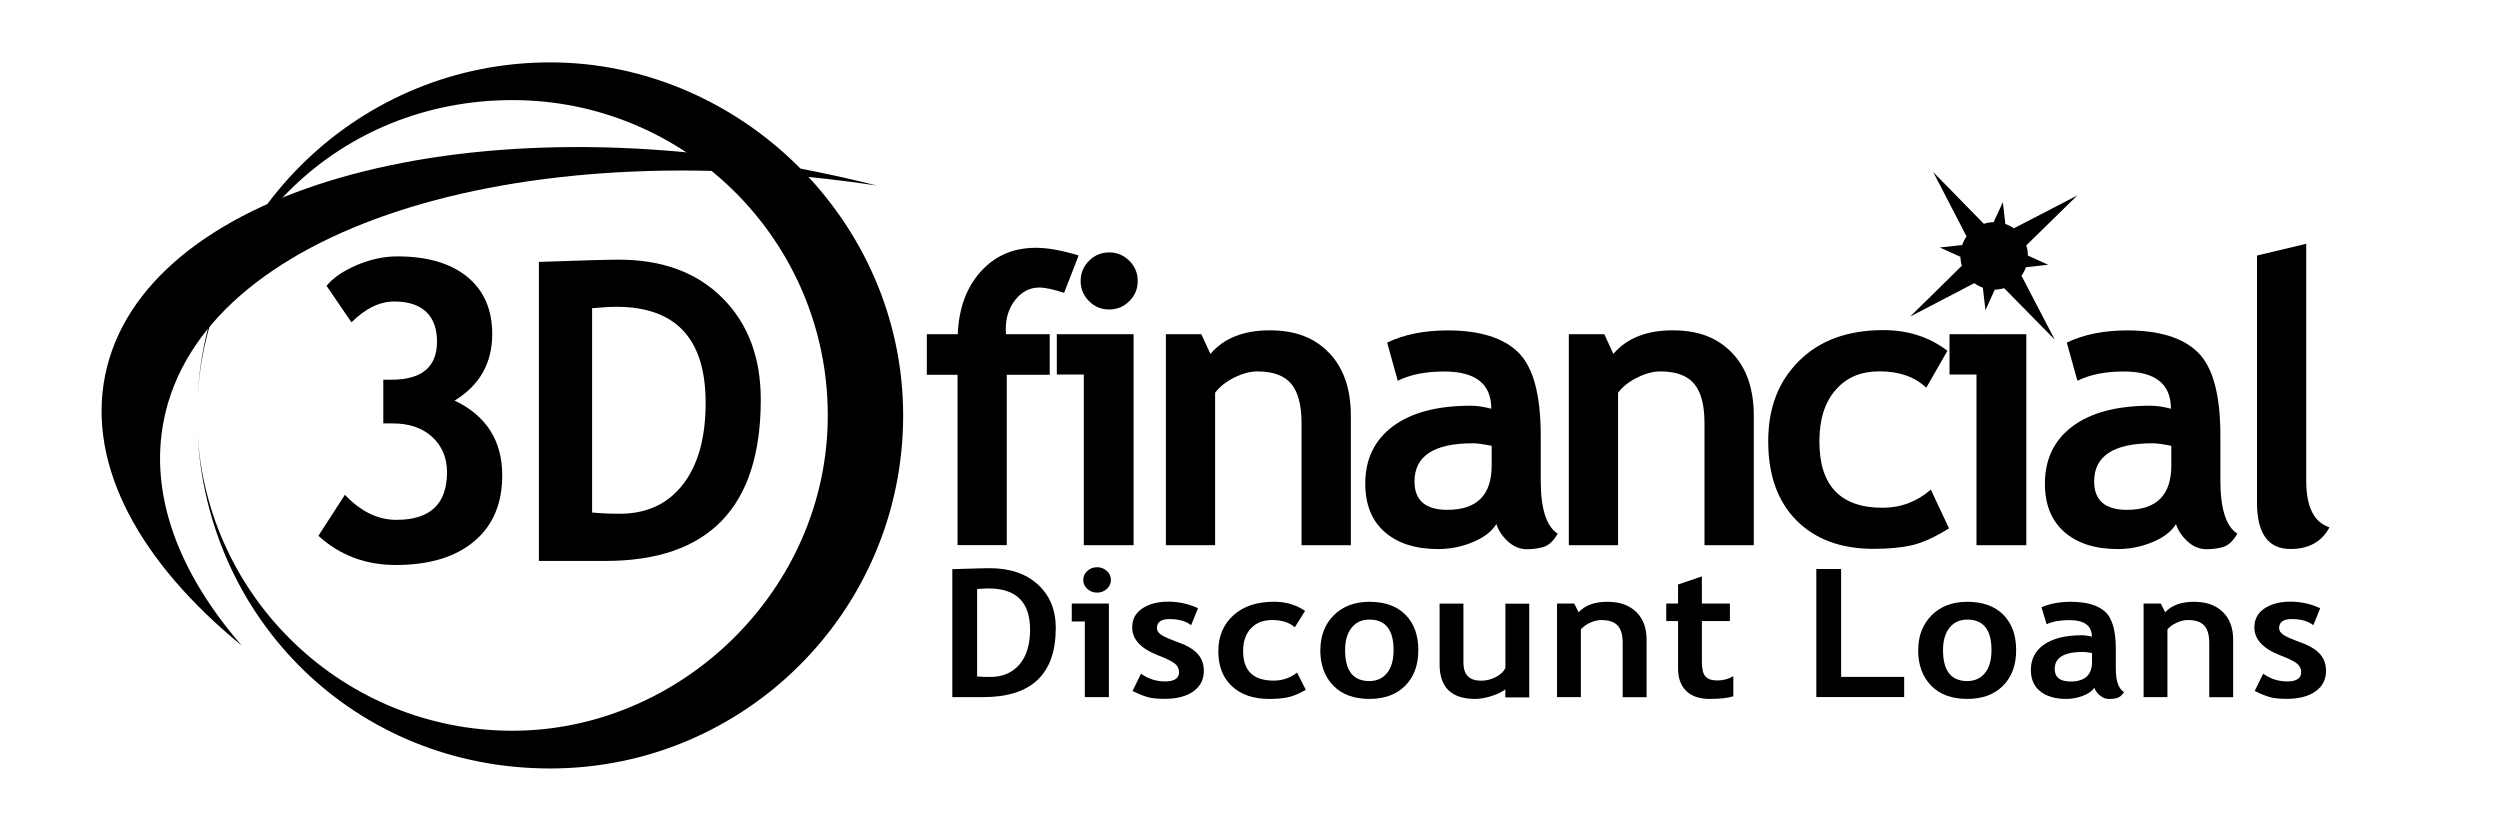 <?xml version="1.0" encoding="UTF-8"?>
<svg id="All" xmlns="http://www.w3.org/2000/svg" viewBox="0 0 334.66 110.77">
  <defs>
    <style>
      .cls-1 {
        fill: none;
      }
    </style>
  </defs>
  <path class="cls-1" d="M147.03,52.31c-1-.76-2.09-1.53-3.23-2.26"/>
  <g>
    <path d="M131.63,93.32h-4.15v-17.13c2.65-.08,4.31-.13,4.99-.13,2.72,0,4.88.73,6.47,2.19s2.39,3.4,2.39,5.82c0,6.16-3.24,9.25-9.71,9.25ZM130.8,78.85v11.7c.54.05,1.11.07,1.73.07,1.68,0,2.99-.56,3.94-1.67.95-1.12,1.42-2.68,1.42-4.68,0-3.67-1.86-5.5-5.57-5.5-.36,0-.86.03-1.52.08Z"/>
    <path d="M145.22,93.32v-10.13h-1.75v-2.4h4.97v12.53h-3.23ZM146.86,75.93c.51,0,.95.17,1.31.5.36.33.54.73.54,1.2s-.18.87-.54,1.2c-.36.33-.8.5-1.31.5s-.95-.17-1.31-.5c-.36-.33-.54-.73-.54-1.2s.18-.87.54-1.2c.36-.33.8-.5,1.31-.5Z"/>
    <path d="M151.6,92.51l1.14-2.33c.95.69,2.03,1.04,3.23,1.04s1.86-.41,1.86-1.22c0-.48-.19-.87-.56-1.17-.37-.3-1.1-.66-2.18-1.08-2.36-.9-3.53-2.15-3.53-3.77,0-1.08.45-1.93,1.35-2.53s2.05-.91,3.46-.91,2.75.29,4,.88l-.92,2.27c-.7-.55-1.67-.82-2.91-.82-1.11,0-1.67.41-1.67,1.22,0,.32.18.61.55.87.37.26,1.15.6,2.35,1.04,1.2.43,2.06.96,2.59,1.57s.79,1.36.79,2.24c0,1.16-.47,2.08-1.41,2.74-.94.67-2.22,1-3.83,1-.91,0-1.64-.07-2.19-.21s-1.25-.42-2.11-.84Z"/>
    <path d="M174.7,81.78l-1.37,2.19c-.75-.65-1.75-.97-3.01-.97s-2.16.37-2.86,1.11-1.05,1.76-1.05,3.06c0,2.63,1.37,3.94,4.09,3.94,1.18,0,2.22-.36,3.13-1.08l1.17,2.31c-.93.53-1.74.87-2.43,1.01s-1.51.21-2.46.21c-2.11,0-3.77-.56-4.99-1.69-1.22-1.13-1.83-2.69-1.83-4.7s.67-3.57,2-4.79,3.16-1.83,5.46-1.83c1.59,0,2.97.41,4.15,1.23Z"/>
    <path d="M176.75,87.03c0-1.91.6-3.47,1.8-4.67,1.2-1.2,2.79-1.8,4.76-1.8,2.08,0,3.69.58,4.83,1.73,1.15,1.16,1.72,2.73,1.72,4.74s-.58,3.58-1.75,4.76c-1.17,1.18-2.77,1.77-4.8,1.77s-3.69-.59-4.84-1.79c-1.15-1.19-1.73-2.77-1.73-4.75ZM180.06,87.03c0,2.76,1.08,4.14,3.25,4.14,1,0,1.78-.36,2.37-1.08.58-.72.87-1.74.87-3.07,0-2.72-1.08-4.08-3.24-4.08-1,0-1.79.36-2.37,1.08s-.88,1.72-.88,3.01Z"/>
    <path d="M201.51,93.33v-1.05c-.45.35-1.07.65-1.86.9-.79.25-1.52.38-2.18.38-3.17,0-4.76-1.54-4.76-4.63v-8.13h3.19v7.91c0,1.61.79,2.41,2.36,2.41.72,0,1.39-.17,2.02-.51.62-.34,1.03-.74,1.24-1.19v-8.61h3.19v12.55h-3.19Z"/>
    <path d="M217.22,93.32v-7.24c0-1.07-.22-1.85-.67-2.34s-1.18-.74-2.19-.74c-.47,0-.97.12-1.5.36-.53.24-.95.54-1.24.9v9.06h-3.19v-12.53h2.3l.59,1.17c.87-.94,2.15-1.4,3.84-1.4s2.91.45,3.85,1.34c.94.89,1.41,2.14,1.41,3.74v7.69h-3.19Z"/>
    <path d="M224.63,83.14h-1.58v-2.35h1.58v-2.55l3.19-1.08v3.63h3.75v2.35h-3.75v5.49c0,.9.15,1.53.46,1.9.31.37.84.56,1.61.56s1.48-.19,2.14-.57v2.69c-.74.23-1.79.35-3.16.35s-2.41-.35-3.14-1.06-1.1-1.71-1.1-3.01v-6.34Z"/>
    <path d="M243.14,93.32v-17.15h3.32v14.44h8.44v2.7h-11.76Z"/>
    <path d="M256.78,87.03c0-1.91.6-3.47,1.8-4.67,1.2-1.2,2.79-1.8,4.76-1.8,2.08,0,3.69.58,4.83,1.73,1.15,1.16,1.72,2.73,1.72,4.74s-.58,3.58-1.75,4.76c-1.17,1.18-2.77,1.77-4.8,1.77s-3.69-.59-4.84-1.79c-1.15-1.19-1.73-2.77-1.73-4.75ZM260.1,87.03c0,2.76,1.08,4.14,3.25,4.14,1,0,1.78-.36,2.37-1.08.58-.72.87-1.74.87-3.07,0-2.72-1.08-4.08-3.24-4.08-1,0-1.79.36-2.37,1.08s-.88,1.72-.88,3.01Z"/>
    <path d="M280.35,92.07c-.29.44-.79.79-1.51,1.07-.72.28-1.47.42-2.25.42-1.47,0-2.63-.34-3.47-1.01s-1.26-1.63-1.26-2.87c0-1.45.59-2.59,1.78-3.41,1.19-.82,2.87-1.23,5.06-1.23.37,0,.82.06,1.33.18,0-1.47-1.02-2.21-3.05-2.21-1.2,0-2.2.18-3.01.55l-.69-2.27c1.1-.48,2.4-.73,3.92-.73,2.08,0,3.61.44,4.58,1.31.97.87,1.45,2.52,1.45,4.94v2.68c0,1.67.37,2.72,1.1,3.15-.26.42-.56.68-.88.78s-.69.15-1.11.15c-.46,0-.87-.16-1.24-.47-.37-.31-.61-.65-.74-1.02ZM280.05,87.42c-.54-.1-.95-.15-1.22-.15-2.52,0-3.78.76-3.78,2.27,0,1.12.71,1.69,2.13,1.69,1.91,0,2.87-.88,2.87-2.63v-1.17Z"/>
    <path d="M295.74,93.32v-7.24c0-1.07-.22-1.85-.67-2.34s-1.18-.74-2.19-.74c-.47,0-.97.12-1.5.36-.53.24-.95.54-1.24.9v9.06h-3.19v-12.53h2.3l.59,1.17c.87-.94,2.15-1.4,3.84-1.4s2.91.45,3.85,1.34c.94.89,1.41,2.14,1.41,3.74v7.69h-3.19Z"/>
    <path d="M301.82,92.51l1.14-2.33c.95.69,2.03,1.04,3.23,1.04s1.86-.41,1.86-1.22c0-.48-.19-.87-.56-1.17-.37-.3-1.1-.66-2.18-1.08-2.36-.9-3.53-2.15-3.53-3.77,0-1.08.45-1.93,1.35-2.53s2.05-.91,3.46-.91,2.75.29,4,.88l-.92,2.27c-.7-.55-1.67-.82-2.91-.82-1.11,0-1.67.41-1.67,1.22,0,.32.18.61.55.87.37.26,1.15.6,2.35,1.04,1.2.43,2.06.96,2.59,1.57s.79,1.36.79,2.24c0,1.16-.47,2.08-1.41,2.74-.94.67-2.22,1-3.83,1-.91,0-1.64-.07-2.19-.21s-1.25-.42-2.11-.84Z"/>
  </g>
  <path d="M120.9,55.61c0,26.1-21.15,47.26-47.26,47.26s-46.04-19.97-47.2-45.05c1.16,22.28,19.58,40,42.16,40s42.21-18.9,42.21-42.21S91.91,13.4,68.6,13.4,27.6,31.12,26.44,53.4c1.16-25.08,21.84-45.05,47.2-45.05s47.26,21.16,47.26,47.26Z"/>
  <g>
    <path d="M42.62,71.73l3.55-5.5c2.11,2.24,4.41,3.36,6.89,3.36,4.52,0,6.78-2.12,6.78-6.37,0-1.93-.66-3.5-1.97-4.72-1.31-1.21-3.08-1.82-5.3-1.82h-1.26v-5.85h1.07c4.08,0,6.12-1.7,6.12-5.11s-1.91-5.36-5.71-5.36c-1.97,0-3.88.93-5.74,2.79l-3.34-4.89c.86-1.06,2.2-1.98,4.02-2.76,1.82-.78,3.65-1.18,5.47-1.18,3.99,0,7.1.91,9.34,2.73,2.23,1.82,3.35,4.37,3.35,7.66,0,3.9-1.68,6.87-5.03,8.91,4.25,2.04,6.37,5.38,6.37,10.01,0,3.81-1.26,6.76-3.79,8.86-2.52,2.1-6.01,3.14-10.46,3.14-4.05,0-7.5-1.3-10.36-3.91Z"/>
    <path d="M81.03,75.09h-8.89v-40.03c5.67-.2,9.23-.3,10.69-.3,5.83,0,10.46,1.71,13.88,5.13,3.42,3.42,5.13,7.95,5.13,13.6,0,14.4-6.94,21.6-20.81,21.6ZM79.26,41.27v27.34c1.15.11,2.39.16,3.72.16,3.59,0,6.4-1.3,8.43-3.91,2.03-2.61,3.05-6.25,3.05-10.94,0-8.57-3.98-12.85-11.95-12.85-.77,0-1.85.06-3.25.19Z"/>
  </g>
  <path d="M265.44,44.2c.02.05.05.11.08.16-.02-.05-.04-.11-.06-.17h-.01Z"/>
  <path d="M278.12,26.12l-1.79,1.75-1.44,1.41-3.65,3.57c.15.44.22.9.22,1.36l2.71,1.23-2.97.33c-.14.4-.35.79-.6,1.14l3.17,6.08.03.06,1.26,2.42-6.78-6.9c-.41.13-.82.19-1.25.2l-1.25,2.75-.35-3.01c-.4-.14-.79-.35-1.15-.6l-5.88,3.06h0s-2.71,1.42-2.71,1.42l2.18-2.15.08-.07.22-.22,4.45-4.38c-.12-.39-.18-.79-.19-1.19l-2.76-1.25,3-.33c.13-.41.33-.79.58-1.15l-2.23-4.31-.91-1.76-1.33-2.55,2,2.04,4.78,4.89c.43-.14.87-.21,1.31-.22l1.24-2.68.33,2.92c.4.14.78.33,1.14.58l4.43-2.29,1.91-.99,2.23-1.16Z"/>
  <g>
    <path d="M142.44,39.2c-1.44-.47-2.55-.71-3.32-.71-1.25,0-2.31.54-3.18,1.61-.87,1.07-1.3,2.39-1.3,3.95,0,.23,0,.46.03.69h5.85v5.43h-5.75v22.8h-6.59v-22.8h-4.11v-5.43h4.14c.14-3.46,1.16-6.26,3.07-8.38,1.91-2.13,4.37-3.19,7.39-3.19,1.56,0,3.47.34,5.72,1.03l-1.95,5.01Z"/>
    <path d="M145.08,72.97v-22.83h-3.61v-5.4h10.28v28.24h-6.67ZM148.48,33.79c1.05,0,1.95.37,2.7,1.12.75.75,1.12,1.65,1.12,2.7s-.37,1.96-1.12,2.7c-.75.75-1.65,1.12-2.7,1.12s-1.96-.37-2.7-1.12c-.75-.75-1.12-1.65-1.12-2.7s.37-1.95,1.12-2.7,1.65-1.12,2.7-1.12Z"/>
    <path d="M174.23,72.97v-16.32c0-2.41-.46-4.17-1.38-5.27s-2.43-1.66-4.52-1.66c-.97,0-2,.27-3.1.82-1.1.54-1.96,1.22-2.57,2.03v20.41h-6.59v-28.24h4.75l1.21,2.64c1.79-2.11,4.44-3.16,7.94-3.16s6.01,1.01,7.95,3.02c1.94,2.01,2.91,4.82,2.91,8.42v17.32h-6.59Z"/>
    <path d="M200.31,70.15c-.6.98-1.64,1.79-3.12,2.41-1.49.62-3.04.94-4.65.94-3.04,0-5.43-.76-7.17-2.28-1.74-1.52-2.61-3.68-2.61-6.47,0-3.27,1.23-5.83,3.68-7.67,2.45-1.84,5.94-2.77,10.45-2.77.77,0,1.69.13,2.74.4,0-3.32-2.1-4.98-6.3-4.98-2.48,0-4.55.41-6.22,1.24l-1.42-5.11c2.27-1.09,4.96-1.63,8.09-1.63,4.31,0,7.46.98,9.46,2.94,2,1.96,3.01,5.67,3.01,11.14v6.04c0,3.76.76,6.12,2.27,7.09-.55.95-1.15,1.53-1.82,1.75s-1.43.33-2.29.33c-.95,0-1.8-.35-2.56-1.05-.76-.7-1.27-1.47-1.53-2.29ZM199.68,59.68c-1.12-.23-1.97-.34-2.53-.34-5.2,0-7.8,1.71-7.8,5.11,0,2.53,1.47,3.8,4.4,3.8,3.95,0,5.93-1.98,5.93-5.93v-2.64Z"/>
    <path d="M228.17,72.97v-16.32c0-2.41-.46-4.17-1.38-5.27s-2.43-1.66-4.52-1.66c-.97,0-2,.27-3.1.82-1.1.54-1.96,1.22-2.57,2.03v20.41h-6.59v-28.24h4.75l1.21,2.64c1.79-2.11,4.44-3.16,7.94-3.16s6.01,1.01,7.95,3.02c1.94,2.01,2.91,4.82,2.91,8.42v17.32h-6.59Z"/>
    <path d="M260.68,46.97l-2.82,4.93c-1.55-1.46-3.62-2.19-6.22-2.19s-4.47.83-5.92,2.49c-1.45,1.66-2.17,3.96-2.17,6.89,0,5.92,2.82,8.88,8.46,8.88,2.44,0,4.6-.81,6.46-2.43l2.43,5.19c-1.92,1.2-3.59,1.95-5.02,2.27s-3.12.47-5.08.47c-4.36,0-7.8-1.27-10.32-3.81-2.52-2.54-3.78-6.07-3.78-10.58s1.38-8.04,4.14-10.78c2.76-2.74,6.52-4.11,11.28-4.11,3.29,0,6.14.92,8.57,2.77Z"/>
    <path d="M264.58,72.97v-22.83h-3.61v-5.4h10.28v28.24h-6.67Z"/>
    <path d="M291.29,70.15c-.6.98-1.64,1.79-3.12,2.41-1.49.62-3.04.94-4.65.94-3.04,0-5.43-.76-7.17-2.28-1.74-1.52-2.61-3.68-2.61-6.47,0-3.27,1.23-5.83,3.68-7.67,2.45-1.84,5.94-2.77,10.45-2.77.77,0,1.69.13,2.74.4,0-3.32-2.1-4.98-6.3-4.98-2.48,0-4.55.41-6.22,1.24l-1.42-5.11c2.27-1.09,4.96-1.63,8.09-1.63,4.31,0,7.46.98,9.46,2.94,2,1.96,3.01,5.67,3.01,11.14v6.04c0,3.76.76,6.12,2.27,7.09-.55.95-1.15,1.53-1.82,1.75s-1.43.33-2.29.33c-.95,0-1.8-.35-2.56-1.05-.76-.7-1.27-1.47-1.53-2.29ZM290.66,59.68c-1.12-.23-1.97-.34-2.53-.34-5.2,0-7.8,1.71-7.8,5.11,0,2.53,1.47,3.8,4.4,3.8,3.95,0,5.93-1.98,5.93-5.93v-2.64Z"/>
    <path d="M302.13,34.21l6.59-1.58v31.74c0,3.48,1.04,5.55,3.11,6.22-1.02,1.93-2.76,2.9-5.22,2.9-2.99,0-4.48-2.07-4.48-6.22v-33.06Z"/>
  </g>
  <path d="M14.07,50.26c4.95-24.63,47.42-36.87,94.86-27.34,2.87.58,5.69,1.22,8.45,1.92-48.53-7.35-90.34,5.95-95.44,31.35-2.01,10,1.95,20.47,10.41,30.22-13.58-11.11-20.72-24-18.28-36.15Z"/>
</svg>